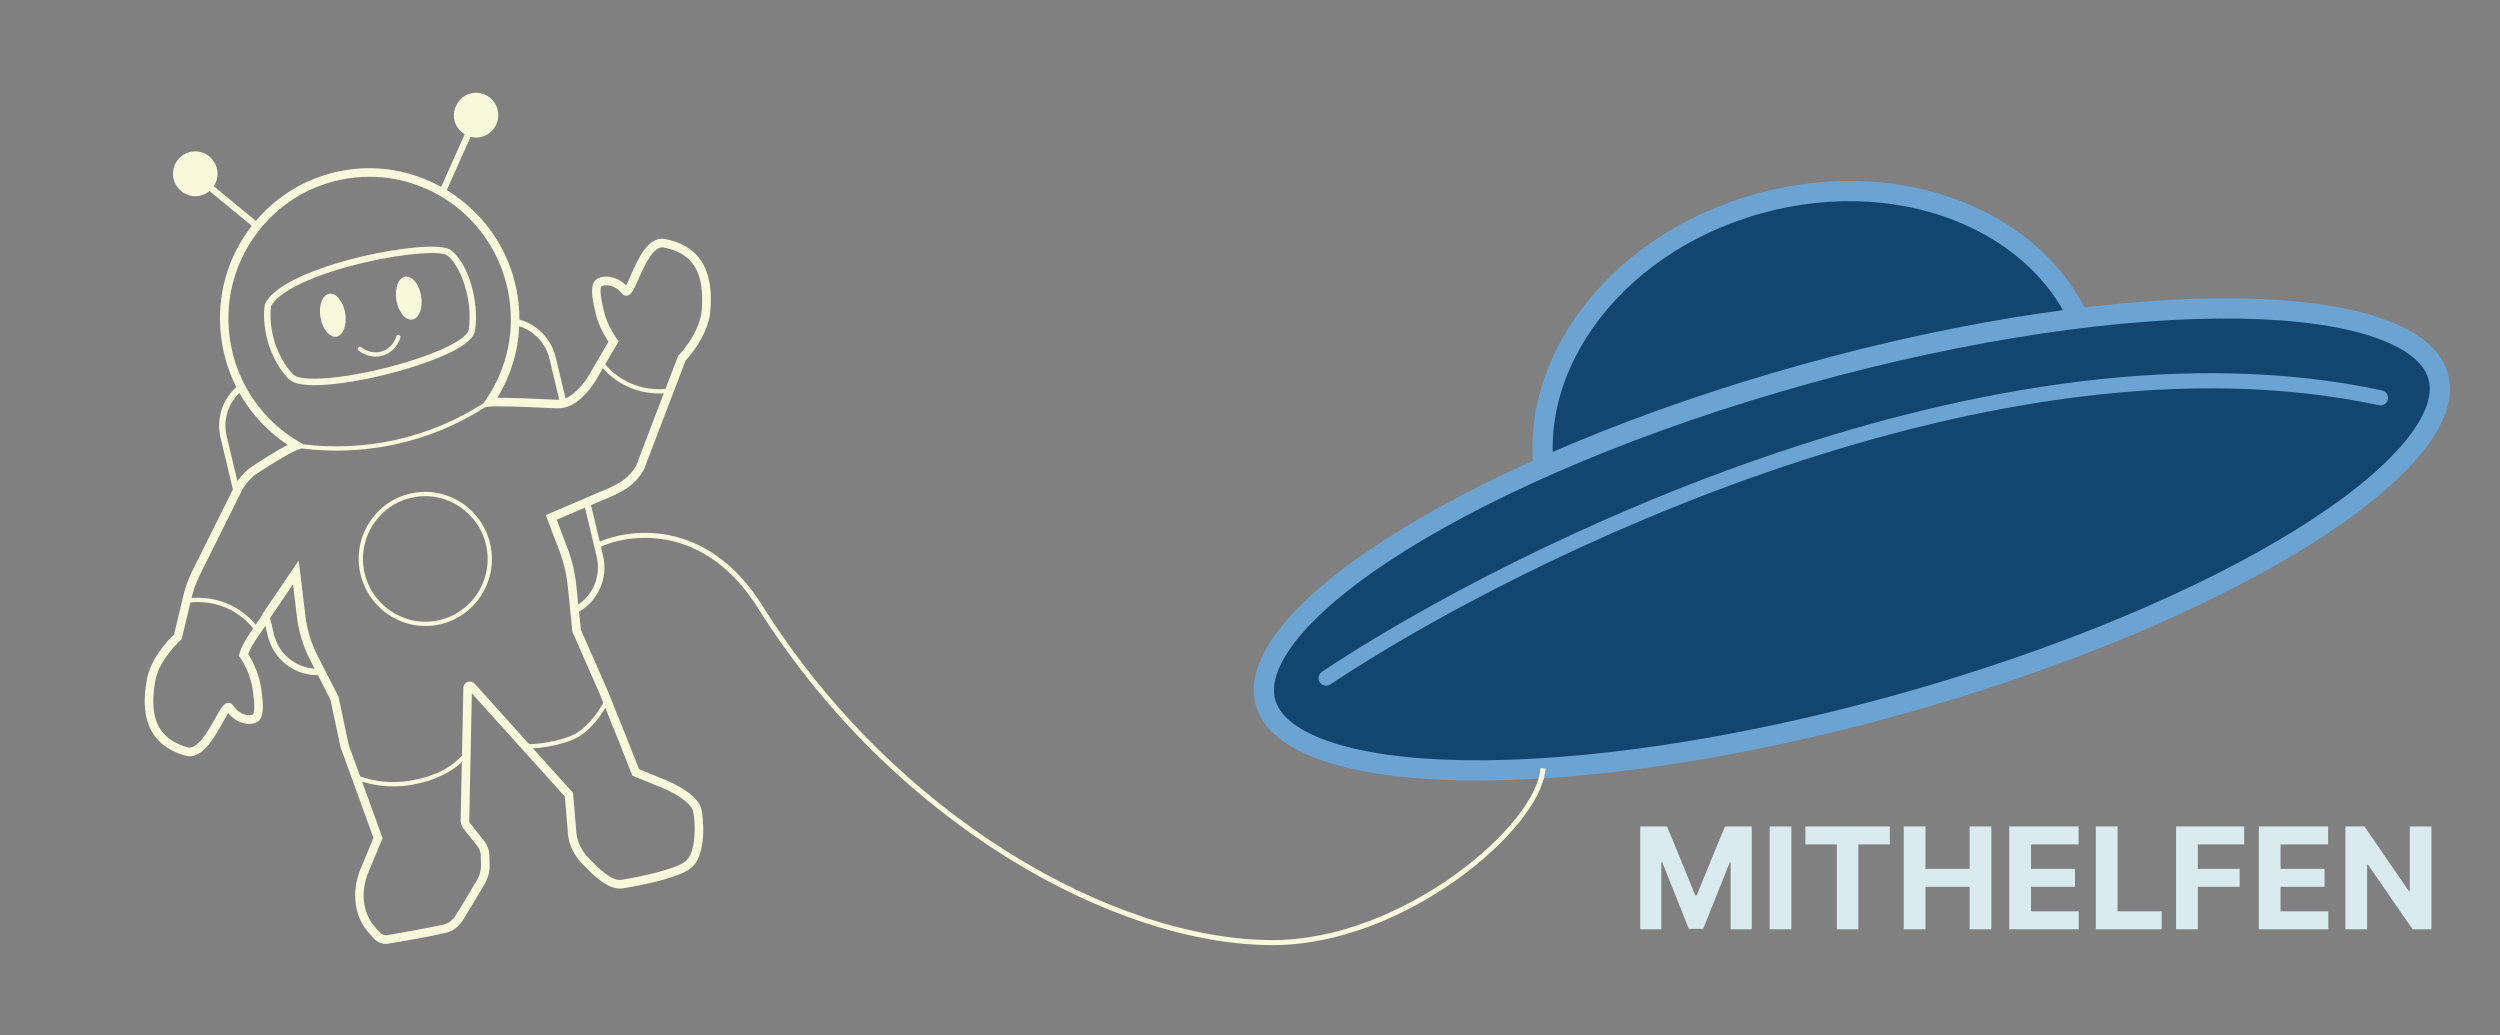 <svg width="495" height="205" viewBox="0 0 495 205" fill="none" xmlns="http://www.w3.org/2000/svg">
<rect x="0" y="0" width="495" height="205" fill="#808080" stroke="none"/>
<path d="M324.77 163.636H330.08L335.688 177.318H335.926L341.534 163.636H346.844V184H342.668V170.746H342.499L337.229 183.901H334.385L329.115 170.696H328.946V184H324.77V163.636ZM354.696 163.636V184H350.391V163.636H354.696ZM357.463 167.186V163.636H374.188V167.186H367.953V184H363.697V167.186H357.463ZM376.942 184V163.636H381.247V172.038H389.987V163.636H394.283V184H389.987V175.588H381.247V184H376.942ZM397.832 184V163.636H411.554V167.186H402.138V172.038H410.848V175.588H402.138V180.45H411.594V184H397.832ZM414.977 184V163.636H419.282V180.45H428.012V184H414.977ZM430.864 184V163.636H444.347V167.186H435.169V172.038H443.452V175.588H435.169V184H430.864ZM447.243 184V163.636H460.964V167.186H451.548V172.038H460.258V175.588H451.548V180.45H461.004V184H447.243ZM481.42 163.636V184H477.701L468.842 171.183H468.692V184H464.387V163.636H468.165L476.955 176.443H477.134V163.636H481.42Z" fill="#DAEBEF"/>
<g clip-path="url(#clip0_889_392)">
<path d="M75.187 70.55C75.433 70.509 75.685 70.445 75.941 70.359C78.446 69.522 79.195 67.115 79.275 66.847C79.34 66.62 79.21 66.382 78.985 66.32C78.759 66.254 78.523 66.384 78.462 66.61C78.397 66.837 77.771 68.848 75.677 69.552C73.417 70.309 71.595 68.806 71.52 68.745C71.341 68.593 71.074 68.616 70.924 68.797C70.774 68.977 70.797 69.246 70.977 69.397C71.061 69.465 72.848 70.94 75.191 70.549L75.187 70.55Z" fill="#F8F8DB"/>
<path d="M66.605 66.659C67.959 66.433 68.74 64.348 68.349 62.002C67.957 59.656 66.543 57.937 65.189 58.162C63.834 58.388 63.054 60.473 63.445 62.819C63.836 65.166 65.251 66.885 66.605 66.659Z" fill="#F8F8DB"/>
<path d="M81.645 63.274C82.999 63.048 83.78 60.964 83.389 58.617C82.997 56.27 81.582 54.552 80.229 54.777C78.875 55.003 78.094 57.087 78.485 59.434C78.876 61.781 80.292 63.499 81.645 63.274Z" fill="#F8F8DB"/>
<path d="M69.685 75.553C74.133 74.811 78.965 73.586 82.861 72.292C87.755 70.668 93.673 68.16 94.066 65.444C94.916 59.6 92.701 52.183 89.332 49.563C87.448 48.1 79.123 49.047 71.871 50.737C67.953 51.649 54.981 55.027 52.486 60.146L52.445 60.231L52.43 60.324C52.178 61.879 52.184 64.745 53.036 67.668C53.083 67.846 54.215 72.084 57.179 75.061C58.763 76.656 63.904 76.512 69.688 75.548L69.685 75.553ZM53.67 60.628C55.253 57.584 62.313 54.28 72.16 51.981C80.536 50.027 87.402 49.678 88.556 50.575C91.263 52.678 93.659 59.403 92.811 65.255C92.635 66.465 89.823 68.629 82.461 71.075C72.044 74.537 59.965 76.062 58.077 74.159C55.364 71.43 54.277 67.383 54.263 67.329C53.285 63.96 53.59 61.229 53.674 60.627L53.67 60.628Z" fill="#F8F8DB"/>
<path d="M131.686 47.33C128.347 46.694 126.337 51.244 124.873 54.566C124.577 55.234 124.235 56.017 123.969 56.507C122.16 54.668 119.66 54.372 118.217 55.222C116.759 56.079 117.158 58.706 117.803 61.417C117.843 61.575 117.871 61.691 117.882 61.758C118.29 63.899 119.467 66.168 120.479 67.654L116.602 74.293C115.72 75.802 114.577 77.108 113.202 78.18C112.825 78.472 112.412 78.696 111.972 78.861L110.039 70.748C109.172 67.119 106.39 64.258 102.848 63.275C102.846 61.23 102.644 59.167 102.219 57.111C100.679 49.647 96.369 43.107 90.088 38.703C89.558 38.329 89.011 37.983 88.461 37.647L93.179 27.09C93.672 27.215 94.299 27.292 94.988 27.177C97.389 26.777 99.009 24.492 98.606 22.074C98.202 19.655 95.929 18.02 93.528 18.42C90.975 18.846 89.59 21.402 89.91 23.524C90.164 25.232 91.453 26.241 92.002 26.599L87.354 37.006C81.664 33.856 75.168 32.661 68.736 33.634C61.602 34.719 55.27 38.274 50.655 43.73L42.33 36.873C42.926 35.97 43.202 34.843 43.009 33.687C42.606 31.268 40.333 29.632 37.931 30.033C35.529 30.433 33.91 32.718 34.313 35.136C34.716 37.555 36.989 39.191 39.391 38.79C40.193 38.656 40.904 38.309 41.484 37.823L49.853 44.715C49.627 45.004 49.404 45.291 49.188 45.591C44.496 52.106 42.643 60.071 43.968 68.021C44.476 71.066 45.436 73.967 46.793 76.646C44.013 79.124 42.79 82.968 43.666 86.648L46.111 96.914L38.067 113.058C37.687 113.817 37.346 114.609 37.055 115.41C36.902 115.833 36.757 116.272 36.628 116.709C36.515 117.086 36.412 117.475 36.319 117.867L34.456 125.644C33.336 126.704 29.746 130.402 29.05 134.699C28.513 138.022 27.091 146.845 36.649 149.613C39.915 150.56 42.338 146.222 44.106 143.052C44.464 142.413 44.88 141.669 45.19 141.207C46.82 143.209 49.282 143.737 50.799 143.026C52.328 142.308 52.178 139.657 51.787 136.899C51.76 136.74 51.744 136.617 51.741 136.548C51.497 133.978 50.141 131.022 49.158 129.53C49.688 127.998 50.92 126.245 51.922 124.815C52.145 124.501 52.353 124.203 52.545 123.916L53.007 125.862C54.122 130.54 58.244 133.739 62.954 133.693L65.422 138.53L67.434 147.973L73.948 165.901L71.319 172.227C69.539 176.739 70.175 181.505 72.99 184.667L73.993 185.792C74.743 186.636 75.852 187.03 76.959 186.846L76.972 186.844C79.927 186.338 85.315 185.392 88.189 184.731C89.561 184.416 90.745 183.583 91.523 182.381C92.449 180.956 93.662 178.912 94.731 177.108C95.15 176.403 95.549 175.731 95.904 175.136C96.627 173.934 96.99 172.555 96.945 171.158L96.892 169.342C96.86 168.301 96.488 167.283 95.842 166.47L93.094 163.015C92.979 162.87 92.915 162.691 92.911 162.536L93.428 137.293C97.679 142.036 110.121 155.814 111.826 157.7L112.406 164.447C112.478 168.36 115.17 170.934 115.514 171.248C117.28 173.111 120.545 176.522 123.538 175.859C124.734 175.668 134.062 174.121 136.798 171.889C140.043 169.238 139.257 161.924 138.889 160.256C138.272 157.458 133.538 155.044 130.868 154.067L126.522 152.28L124.104 146.142L120.191 136.449L115.012 124.672L114.653 121.13C118.511 118.883 120.45 114.393 119.394 109.965L117.022 100.01L118.352 99.439L119.059 99.148C122.522 97.727 125.516 96.502 127.488 92.983L127.518 92.93L135.735 71.41C136.492 70.596 140.33 66.243 140.651 61.473C140.876 58.115 141.471 49.192 131.704 47.336L131.686 47.33ZM108.797 71.046L110.725 79.133C110.53 79.148 110.338 79.155 110.139 79.145C106.767 78.98 101.413 78.745 98.483 78.758C101.127 74.426 102.591 69.587 102.812 64.604C105.767 65.538 108.066 67.973 108.796 71.042L108.797 71.046ZM50.549 46.596C54.973 40.455 61.512 36.446 68.982 35.318C83.667 33.094 97.531 42.818 100.551 57.454C102.123 65.082 100.572 72.798 96.181 79.185L95.746 79.819C90.51 83.23 84.466 85.751 78.204 87.124C72.261 88.43 66.004 88.721 60.068 87.981L59.202 87.477C51.958 83.238 47.007 76.048 45.622 67.741C44.373 60.25 46.121 52.739 50.544 46.593L50.549 46.596ZM47.404 77.811C49.711 81.914 52.965 85.443 56.964 88.084C55.066 89.058 52.352 90.755 50.157 92.184C48.91 92.998 47.841 94.053 47.011 95.281L44.882 86.346C44.139 83.227 45.125 79.98 47.399 77.807L47.404 77.811ZM47.4 129.438L47.287 129.842L47.536 130.177C48.442 131.387 49.813 134.332 50.041 136.702C50.051 136.787 50.071 136.935 50.099 137.129C50.623 140.811 50.158 141.399 50.072 141.474C49.36 141.809 47.423 141.626 46.178 139.694C45.947 139.339 45.597 139.142 45.208 139.155C44.316 139.183 43.75 140.193 42.623 142.21C41.3 144.579 39.085 148.545 37.109 147.971C29.965 145.903 29.87 140.238 30.718 134.974C31.384 130.855 35.335 127.136 35.782 126.724L35.976 126.549L37.717 119.277C39.579 119.092 42.66 119.161 45.807 120.837C47.447 121.714 48.926 122.937 50.121 124.411C49.051 125.951 47.867 127.757 47.404 129.438L47.4 129.438ZM54.236 125.558L53.476 122.369C53.476 122.369 53.492 122.336 53.503 122.321L58.016 115.685L58.792 122.17C59.142 125.09 59.997 127.904 61.335 130.522L62.286 132.391C58.447 132.149 55.161 129.437 54.236 125.562L54.236 125.558ZM91.208 162.517C91.215 163.078 91.414 163.628 91.762 164.067L94.51 167.522C94.929 168.048 95.172 168.708 95.189 169.38L95.243 171.195C95.276 172.266 95.001 173.319 94.446 174.242C94.086 174.838 93.688 175.514 93.266 176.224C92.203 178.014 91 180.043 90.091 181.44C89.555 182.268 88.737 182.846 87.795 183.063C84.859 183.739 79.04 184.752 76.674 185.16C76.154 185.238 75.606 185.061 75.242 184.655L74.238 183.529C71.856 180.853 71.337 176.763 72.874 172.871L75.753 165.941L71.688 154.765C74.185 155.533 77.498 156.061 81.295 155.433L81.324 155.428C86.821 154.511 89.852 152.376 91.444 150.883L91.205 162.526L91.208 162.517ZM122.521 146.769L125.206 153.576L130.252 155.648C133.393 156.798 136.863 158.969 137.227 160.611C137.705 162.784 137.953 168.726 135.72 170.551C133.679 172.214 126.02 173.724 123.234 174.167L123.205 174.172L123.176 174.177C121.098 174.666 118.133 171.533 116.707 170.033L116.651 169.982C116.626 169.96 114.14 167.716 114.09 164.378L113.455 156.966L113.26 156.752C113.187 156.669 109.622 152.724 105.525 148.181C106.354 148.129 107.302 148.023 108.283 147.859C110.789 147.441 113.515 146.667 115.04 145.591C117.333 143.973 118.883 141.786 119.853 140.163L122.516 146.766L122.521 146.769ZM114.497 119.704L114.105 115.857C113.856 113.387 113.279 110.954 112.398 108.632L110.228 102.903L115.821 100.505L118.145 110.246C119.02 113.926 117.533 117.65 114.492 119.7L114.497 119.704ZM125.969 92.189C124.286 95.15 121.686 96.215 118.404 97.562L108.065 101.979L110.816 109.238C111.644 111.421 112.183 113.704 112.416 116.026L113.337 125.103L118.617 137.101L119.45 139.162C118.556 140.751 116.984 143.17 114.554 144.89C112.303 146.48 107.411 147.287 104.782 147.353C100.469 142.574 95.771 137.361 93.992 135.37C93.638 134.971 93.083 134.834 92.586 135.021C92.085 135.208 91.755 135.674 91.746 136.212L91.471 149.629C89.794 151.413 86.916 153.618 81.186 154.573L81.157 154.578C77.193 155.239 73.773 154.577 71.319 153.737L69.067 147.545L67.019 137.939L62.835 129.736C61.592 127.297 60.795 124.68 60.47 121.959L59.153 110.973L52.062 121.407L51.99 121.54C51.762 122.049 51.215 122.841 50.623 123.687C49.384 122.208 47.873 120.968 46.2 120.08C43.025 118.387 39.919 118.244 37.927 118.399L37.96 118.263C38.046 117.903 38.141 117.546 38.246 117.196C38.367 116.791 38.498 116.388 38.642 115.997C38.91 115.256 39.226 114.525 39.576 113.822L47.807 97.297C48.553 95.802 49.689 94.528 51.087 93.616C55.025 91.053 57.922 89.377 59.043 89.021L59.757 88.794C65.25 89.504 71.018 89.342 76.579 88.32C77.187 88.21 77.793 88.087 78.397 87.951C84.705 86.567 90.795 84.038 96.085 80.619L96.986 80.512C98.157 80.377 103.05 80.499 110.065 80.843C111.567 80.917 113.048 80.449 114.237 79.525C115.784 78.32 117.071 76.852 118.059 75.156L119.371 72.906C120.607 74.295 122.088 75.453 123.713 76.289C126.618 77.776 129.445 77.992 131.43 77.877L125.968 92.185L125.969 92.189ZM138.943 61.347C138.683 65.199 135.567 69.138 134.388 70.333L134.263 70.462L131.765 77.004C129.882 77.163 127.027 77.034 124.098 75.533C122.488 74.708 121.023 73.543 119.824 72.143L122.499 67.564L122.165 67.11C121.132 65.7 119.92 63.403 119.546 61.442C119.532 61.358 119.495 61.213 119.45 61.021C118.59 57.404 118.995 56.774 119.072 56.692C119.748 56.294 121.693 56.294 123.114 58.098C123.376 58.43 123.746 58.593 124.132 58.542C125.025 58.436 125.491 57.368 126.422 55.255C127.519 52.772 129.355 48.618 131.376 48.999C138.678 50.388 139.299 56.017 138.946 61.342L138.943 61.347Z" fill="#F8F8DB"/>
<path d="M82.027 97.566C74.855 98.762 70 105.611 71.204 112.833C72.408 120.055 79.223 124.958 86.394 123.763C93.566 122.567 98.421 115.718 97.217 108.496C96.013 101.274 89.198 96.371 82.027 97.566ZM86.255 122.926C79.543 124.045 73.167 119.457 72.04 112.698C70.913 105.939 75.456 99.531 82.168 98.412C88.88 97.293 95.255 101.88 96.382 108.639C97.509 115.399 92.967 121.807 86.255 122.926Z" fill="#F8F8DB"/>
</g>
<path d="M348.193 40.322C378.107 32.009 407.156 45.219 413.715 68.82C420.273 92.42 402.203 118.723 372.289 127.036C342.375 135.349 313.325 122.139 306.767 98.538C300.209 74.938 318.278 48.634 348.193 40.322Z" fill="#124670" stroke="#6BA4D2" stroke-width="4"/>
<path d="M357.563 74.044C390.025 65.023 420.416 60.746 443.279 61.084C454.725 61.254 464.167 62.579 471.008 64.969C477.916 67.384 481.701 70.704 482.767 74.54C483.833 78.377 482.304 83.174 477.632 88.806C473.005 94.384 465.6 100.39 455.883 106.44C436.471 118.526 408.231 130.541 375.769 139.561C343.307 148.582 312.917 152.859 290.053 152.521C278.608 152.352 269.166 151.026 262.325 148.636C255.416 146.222 251.632 142.901 250.565 139.065C249.499 135.228 251.028 130.431 255.701 124.799C260.328 119.222 267.732 113.215 277.45 107.165C296.861 95.08 325.101 83.064 357.563 74.044Z" fill="#124670" stroke="#6BA4D2" stroke-width="4"/>
<path d="M262.577 134.259C300.542 108.98 395.442 62.492 471.33 78.77" stroke="#6BA4D2" stroke-width="3" stroke-linecap="round"/>
<path d="M118 108.135C124.333 104.968 139.7 102.935 150.5 120.135C176.872 162.135 220.437 186.635 252 186.635C278 186.635 304.833 163.635 305.5 152.135" stroke="#F8F8DB"/>
<defs>
<clipPath id="clip0_889_392">
<rect width="143.969" height="183.791" fill="white" transform="translate(0 23.677) rotate(-9.466)"/>
</clipPath>
</defs>
</svg>
